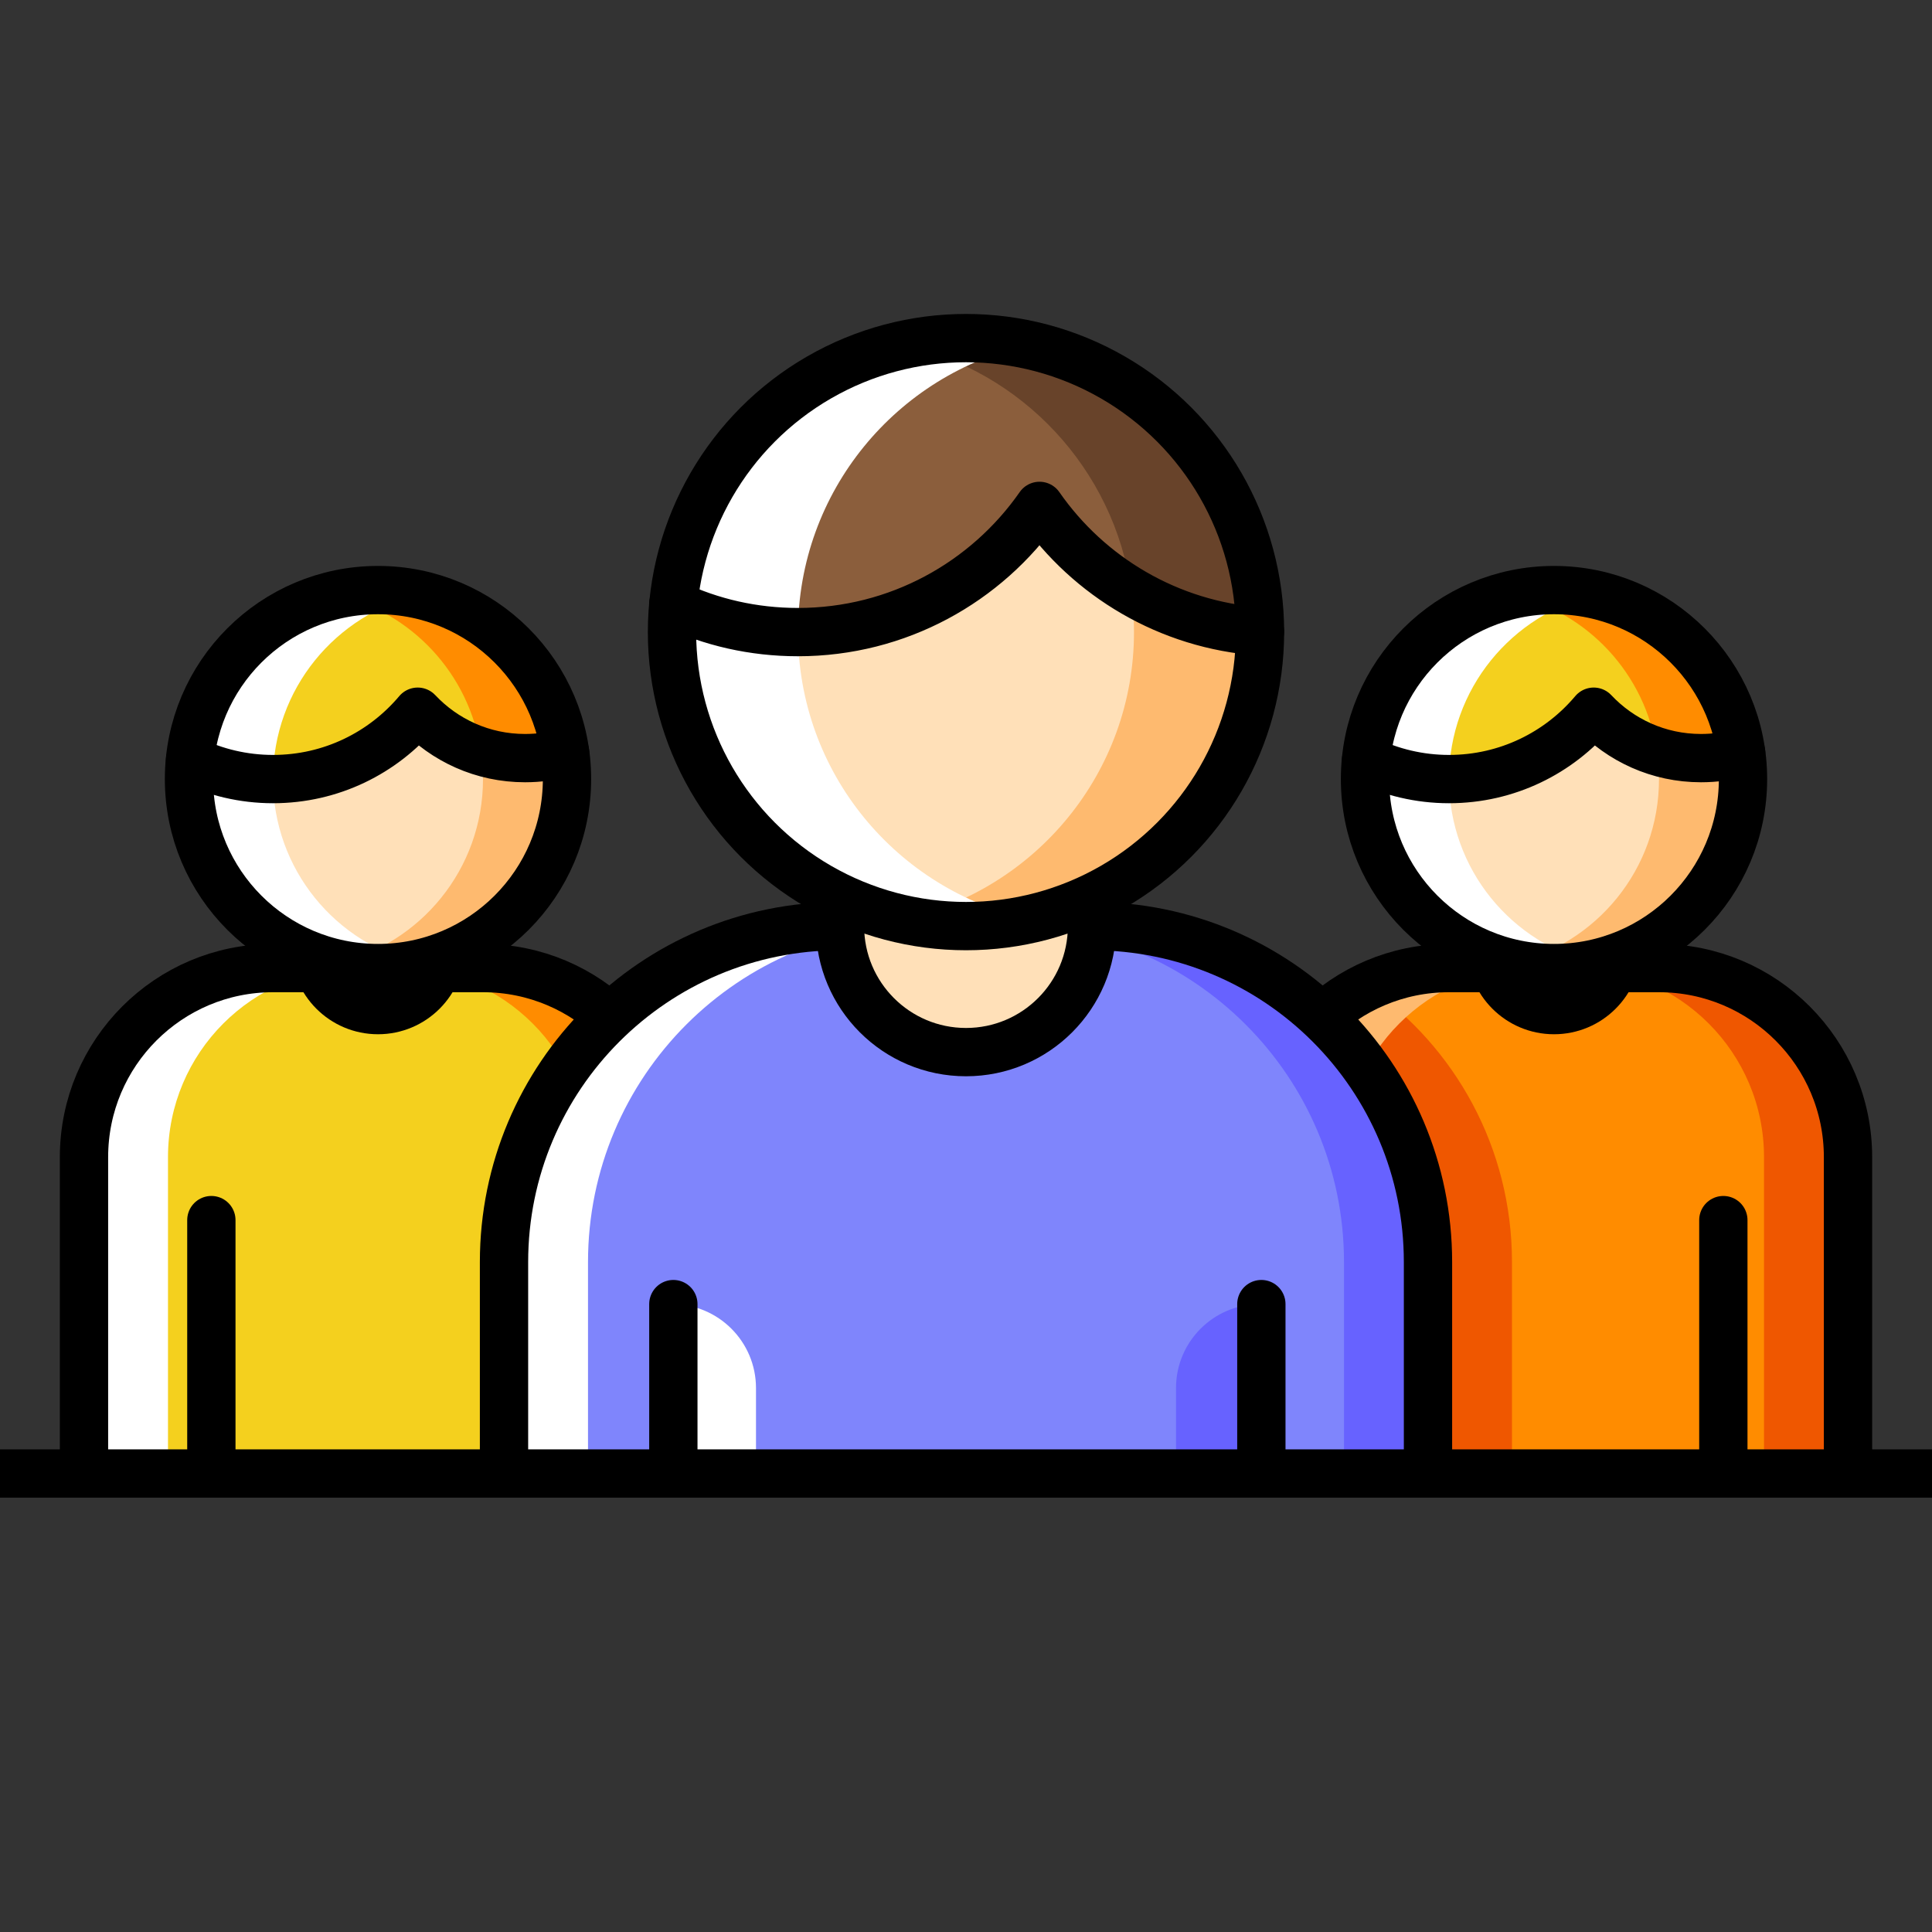 <?xml version="1.0" encoding="UTF-8"?>
<svg width="40px" height="40px" viewBox="0 0 40 40" version="1.1" xmlns="http://www.w3.org/2000/svg" xmlns:xlink="http://www.w3.org/1999/xlink">
    <rect x="0" y="0" width="40" height="40" fill="#333333" stroke="none"/>
    <title>Personas_40x40</title>
    <g id="Personas_40x40" stroke="none" stroke-width="1" fill="none" fill-rule="evenodd">
        <g id="shutterstock_1586756233-[Convertido]" transform="translate(0, 7)">
            <path d="M38.261,16.957 C38.261,14.796 36.509,13.043 34.348,13.043 C33.943,13.043 30.404,13.043 30,13.043 C27.839,13.043 26.087,14.796 26.087,16.957 L26.087,23.478 L38.261,23.478 L38.261,16.957 Z" id="Path" fill="#FF8C00" fill-rule="nonzero"></path>
            <path d="M31.304,19.13 C31.304,16.765 30.126,14.678 28.322,13.422 C27,14.048 26.087,15.396 26.087,16.957 L26.087,23.478 L31.304,23.478 L31.304,19.13 Z" id="Path" fill="#EF5700" fill-rule="nonzero"></path>
            <path d="M38.261,16.957 C38.261,14.796 36.509,13.043 34.348,13.043 C34.178,13.043 33.435,13.043 32.609,13.043 C34.77,13.043 36.522,14.796 36.522,16.957 L36.522,23.478 L38.261,23.478 L38.261,16.957 Z" id="Path" fill="#EF5700" fill-rule="nonzero"></path>
            <path d="M27.826,16.957 C27.826,14.796 29.578,13.043 31.739,13.043 C30.913,13.043 30.17,13.043 30,13.043 C27.839,13.043 26.087,14.796 26.087,16.957 L26.087,23.478 L27.826,23.478 L27.826,16.957 Z" id="Path" fill="#FEBA6F" fill-rule="nonzero"></path>
            <line x1="35.68" y1="18.261" x2="35.68" y2="23.478" id="Path" stroke="#000000" stroke-linecap="round" stroke-linejoin="round"></line>
            <line x1="28.724" y1="18.261" x2="28.724" y2="23.478" id="Path" stroke="#000000" stroke-linecap="round" stroke-linejoin="round"></line>
            <path d="M26.087,23.478 L26.087,16.957 C26.087,14.796 27.839,13.043 30,13.043 L34.348,13.043 C36.509,13.043 38.261,14.796 38.261,16.957 L38.261,23.478" id="Path" stroke="#000000" stroke-linecap="round" stroke-linejoin="round"></path>
            <circle id="Oval" stroke="#000000" fill="#FFE0B8" fill-rule="nonzero" stroke-linecap="round" stroke-linejoin="round" cx="32.174" cy="12.609" r="1.304"></circle>
            <circle id="Oval" fill="#FFE0B8" fill-rule="nonzero" cx="32.174" cy="9.13" r="3.913"></circle>
            <path d="M36.087,9.13 C36.087,6.97 34.335,5.217 32.174,5.217 C31.874,5.217 31.583,5.252 31.304,5.313 C33.048,5.709 34.348,7.265 34.348,9.13 C34.348,10.996 33.048,12.552 31.304,12.948 C31.583,13.013 31.874,13.043 32.174,13.043 C34.335,13.043 36.087,11.291 36.087,9.13 Z" id="Path" fill="#FEBA6F" fill-rule="nonzero"></path>
            <path d="M33.043,5.313 C32.765,5.248 32.474,5.217 32.174,5.217 C30.013,5.217 28.261,6.97 28.261,9.13 C28.261,11.291 30.013,13.043 32.174,13.043 C32.474,13.043 32.765,13.009 33.043,12.948 C31.3,12.552 30,10.996 30,9.13 C30,7.265 31.3,5.709 33.043,5.313 Z" id="Path" fill="#FFFFFF" fill-rule="nonzero"></path>
            <path d="M32.174,5.217 C30.148,5.217 28.478,6.757 28.283,8.735 C28.8,8.987 29.387,9.13 30,9.13 C31.204,9.13 32.278,8.587 32.996,7.735 C33.552,8.326 34.339,8.696 35.217,8.696 C35.504,8.696 35.783,8.657 36.048,8.583 C35.783,6.678 34.148,5.217 32.174,5.217 Z" id="Path" fill="#F4D01E" fill-rule="nonzero"></path>
            <path d="M32.174,5.217 C31.874,5.217 31.583,5.252 31.304,5.313 C32.865,5.665 34.07,6.952 34.304,8.557 C34.591,8.648 34.9,8.696 35.217,8.696 C35.504,8.696 35.783,8.657 36.048,8.583 C35.783,6.678 34.148,5.217 32.174,5.217 Z" id="Path" fill="#FF8C00" fill-rule="nonzero"></path>
            <path d="M28.283,8.735 C28.8,8.987 29.387,9.13 30,9.13 C30,7.27 31.3,5.709 33.043,5.313 C32.765,5.248 32.474,5.217 32.174,5.217 C30.148,5.217 28.478,6.757 28.283,8.735 Z" id="Path" fill="#FFFFFF" fill-rule="nonzero"></path>
            <path d="M28.283,8.735 C28.8,8.987 29.387,9.13 30,9.13 C31.204,9.13 32.278,8.587 32.996,7.735 C33.552,8.326 34.339,8.696 35.217,8.696 C35.504,8.696 35.783,8.657 36.048,8.583" id="Path" stroke="#000000" stroke-linecap="round" stroke-linejoin="round"></path>
            <circle id="Oval" stroke="#000000" stroke-linecap="round" stroke-linejoin="round" cx="32.174" cy="9.13" r="3.913"></circle>
            <path d="M13.913,16.957 C13.913,14.796 12.161,13.043 10,13.043 C9.596,13.043 6.057,13.043 5.652,13.043 C3.491,13.043 1.739,14.796 1.739,16.957 L1.739,23.478 L13.913,23.478 L13.913,16.957 Z" id="Path" fill="#F4D01E" fill-rule="nonzero"></path>
            <path d="M13.913,16.957 C13.913,14.796 12.161,13.043 10,13.043 C9.83,13.043 9.087,13.043 8.261,13.043 C10.422,13.043 12.174,14.796 12.174,16.957 L12.174,23.478 L13.913,23.478 L13.913,16.957 Z" id="Path" fill="#FF8C00" fill-rule="nonzero"></path>
            <path d="M3.478,16.957 C3.478,14.796 5.23,13.043 7.391,13.043 C6.565,13.043 5.822,13.043 5.652,13.043 C3.491,13.043 1.739,14.796 1.739,16.957 L1.739,23.478 L3.478,23.478 L3.478,16.957 Z" id="Path" fill="#FFFFFF" fill-rule="nonzero"></path>
            <line x1="11.333" y1="18.261" x2="11.333" y2="23.478" id="Path" stroke="#000000" stroke-linecap="round" stroke-linejoin="round"></line>
            <line x1="4.376" y1="18.261" x2="4.376" y2="23.478" id="Path" stroke="#000000" stroke-linecap="round" stroke-linejoin="round"></line>
            <path d="M13.913,23.478 L13.913,16.957 C13.913,14.796 12.161,13.043 10,13.043 L5.652,13.043 C3.491,13.043 1.739,14.796 1.739,16.957 L1.739,23.478" id="Path" stroke="#000000" stroke-linecap="round" stroke-linejoin="round"></path>
            <circle id="Oval" stroke="#000000" fill="#FFE0B8" fill-rule="nonzero" stroke-linecap="round" stroke-linejoin="round" cx="7.826" cy="12.609" r="1.304"></circle>
            <circle id="Oval" fill="#FFE0B8" fill-rule="nonzero" cx="7.826" cy="9.13" r="3.913"></circle>
            <path d="M11.739,9.13 C11.739,6.97 9.987,5.217 7.826,5.217 C7.526,5.217 7.235,5.252 6.957,5.313 C8.7,5.709 10,7.265 10,9.13 C10,10.996 8.7,12.552 6.957,12.948 C7.235,13.013 7.526,13.043 7.826,13.043 C9.987,13.043 11.739,11.291 11.739,9.13 Z" id="Path" fill="#FEBA6F" fill-rule="nonzero"></path>
            <path d="M8.696,5.313 C8.417,5.248 8.126,5.217 7.826,5.217 C5.665,5.217 3.913,6.97 3.913,9.13 C3.913,11.291 5.665,13.043 7.826,13.043 C8.126,13.043 8.417,13.009 8.696,12.948 C6.952,12.552 5.652,10.996 5.652,9.13 C5.652,7.265 6.952,5.709 8.696,5.313 Z" id="Path" fill="#FFFFFF" fill-rule="nonzero"></path>
            <path d="M7.826,5.217 C5.8,5.217 4.13,6.757 3.935,8.735 C4.452,8.987 5.039,9.13 5.652,9.13 C6.857,9.13 7.93,8.587 8.648,7.735 C9.204,8.326 9.991,8.696 10.87,8.696 C11.157,8.696 11.435,8.657 11.7,8.583 C11.435,6.678 9.8,5.217 7.826,5.217 Z" id="Path" fill="#F4D01E" fill-rule="nonzero"></path>
            <path d="M7.826,5.217 C7.526,5.217 7.235,5.252 6.957,5.313 C8.517,5.665 9.722,6.952 9.957,8.557 C10.243,8.648 10.552,8.696 10.87,8.696 C11.157,8.696 11.435,8.657 11.7,8.583 C11.435,6.678 9.8,5.217 7.826,5.217 Z" id="Path" fill="#FF8C00" fill-rule="nonzero"></path>
            <path d="M3.935,8.735 C4.452,8.987 5.039,9.13 5.652,9.13 C5.652,7.27 6.952,5.709 8.696,5.313 C8.417,5.248 8.126,5.217 7.826,5.217 C5.8,5.217 4.13,6.757 3.935,8.735 Z" id="Path" fill="#FFFFFF" fill-rule="nonzero"></path>
            <path d="M3.935,8.735 C4.452,8.987 5.039,9.13 5.652,9.13 C6.857,9.13 7.93,8.587 8.648,7.735 C9.204,8.326 9.991,8.696 10.87,8.696 C11.157,8.696 11.435,8.657 11.7,8.583" id="Path" stroke="#000000" stroke-linecap="round" stroke-linejoin="round"></path>
            <circle id="Oval" stroke="#000000" stroke-linecap="round" stroke-linejoin="round" cx="7.826" cy="9.13" r="3.913"></circle>
            <path d="M29.565,19.13 C29.565,15.287 26.452,12.174 22.609,12.174 C21.687,12.174 18.313,12.174 17.391,12.174 C13.548,12.174 10.435,15.287 10.435,19.13 L10.435,23.478 L29.565,23.478 L29.565,19.13 Z" id="Path" fill="#7F85FC" fill-rule="nonzero"></path>
            <path d="M29.565,19.13 C29.565,15.287 26.452,12.174 22.609,12.174 C22.274,12.174 21.617,12.174 20.87,12.174 C24.713,12.174 27.826,15.287 27.826,19.13 C27.826,19.265 27.826,21.587 27.826,23.478 L29.565,23.478 C29.565,21.587 29.565,19.265 29.565,19.13 Z" id="Path" fill="#6762FF" fill-rule="nonzero"></path>
            <path d="M12.174,19.13 C12.174,15.287 15.287,12.174 19.13,12.174 C18.383,12.174 17.726,12.174 17.391,12.174 C13.548,12.174 10.435,15.287 10.435,19.13 C10.435,19.265 10.435,21.587 10.435,23.478 L12.174,23.478 C12.174,21.587 12.174,19.265 12.174,19.13 Z" id="Path" fill="#FFFFFF" fill-rule="nonzero"></path>
            <path d="M26.087,20 C25.126,20 24.348,20.778 24.348,21.739 L24.348,23.478 L26.087,23.478 L26.087,20 Z" id="Path" fill="#6762FF" fill-rule="nonzero"></path>
            <path d="M15.652,21.739 C15.652,20.778 14.874,20 13.913,20 L13.913,23.478 L15.652,23.478 L15.652,21.739 Z" id="Path" fill="#FFFFFF" fill-rule="nonzero"></path>
            <line x1="26.115" y1="20" x2="26.115" y2="23.478" id="Path" stroke="#000000" stroke-linecap="round" stroke-linejoin="round"></line>
            <line x1="13.941" y1="20" x2="13.941" y2="23.478" id="Path" stroke="#000000" stroke-linecap="round" stroke-linejoin="round"></line>
            <path d="M29.565,23.478 L29.565,19.13 C29.565,15.287 26.452,12.174 22.609,12.174 C21.687,12.174 18.313,12.174 17.391,12.174 C13.548,12.174 10.435,15.287 10.435,19.13 L10.435,23.478" id="Path" stroke="#000000" stroke-linecap="round" stroke-linejoin="round"></path>
            <circle id="Oval" stroke="#000000" fill="#FFE0B8" fill-rule="nonzero" stroke-linecap="round" stroke-linejoin="round" cx="20" cy="12.174" r="2.609"></circle>
            <circle id="Oval" fill="#FFE0B8" fill-rule="nonzero" cx="20" cy="6.087" r="6.087"></circle>
            <path d="M26.087,6.087 C26.087,2.726 23.361,0 20,0 C19.552,0 19.117,0.052 18.696,0.143 C21.43,0.743 23.478,3.174 23.478,6.087 C23.478,9 21.43,11.43 18.696,12.03 C19.117,12.122 19.552,12.174 20,12.174 C23.361,12.174 26.087,9.448 26.087,6.087 Z" id="Path" fill="#FEBA6F" fill-rule="nonzero"></path>
            <path d="M21.304,0.143 C20.883,0.052 20.448,0 20,0 C16.639,0 13.913,2.726 13.913,6.087 C13.913,9.448 16.639,12.174 20,12.174 C20.448,12.174 20.883,12.122 21.304,12.03 C18.57,11.43 16.522,9 16.522,6.087 C16.522,3.174 18.57,0.739 21.304,0.143 Z" id="Path" fill="#FFFFFF" fill-rule="nonzero"></path>
            <path d="M26.087,6.07 C26.078,2.713 23.357,0 20,0 C16.83,0 14.23,2.422 13.939,5.513 C14.722,5.883 15.596,6.087 16.522,6.087 C18.591,6.087 20.422,5.052 21.522,3.474 C22.543,4.939 24.196,5.939 26.087,6.07 Z" id="Path" fill="#8B5E3C" fill-rule="nonzero"></path>
            <path d="M26.087,6.07 C26.078,2.713 23.357,0 20,0 C19.552,0 19.113,0.048 18.696,0.139 C21.161,0.678 23.065,2.709 23.422,5.235 C24.209,5.704 25.117,6.004 26.087,6.07 Z" id="Path" fill="#68432A" fill-rule="nonzero"></path>
            <path d="M13.939,5.513 C14.722,5.883 15.596,6.087 16.522,6.087 C16.522,3.174 18.57,0.739 21.304,0.139 C20.883,0.048 20.448,0 20,0 C16.83,0 14.23,2.422 13.939,5.513 Z" id="Path" fill="#FFFFFF" fill-rule="nonzero"></path>
            <path d="M13.939,5.513 C14.722,5.883 15.596,6.087 16.522,6.087 C18.591,6.087 20.422,5.052 21.522,3.474 C22.543,4.943 24.196,5.939 26.087,6.074" id="Path" stroke="#000000" stroke-linecap="round" stroke-linejoin="round"></path>
            <circle id="Oval" stroke="#000000" stroke-linecap="round" stroke-linejoin="round" cx="20" cy="6.087" r="6.087"></circle>
            <line x1="0" y1="23.507" x2="40" y2="23.507" id="Path" stroke="#000000" stroke-linecap="round" stroke-linejoin="round"></line>
        </g>
    </g>
</svg>